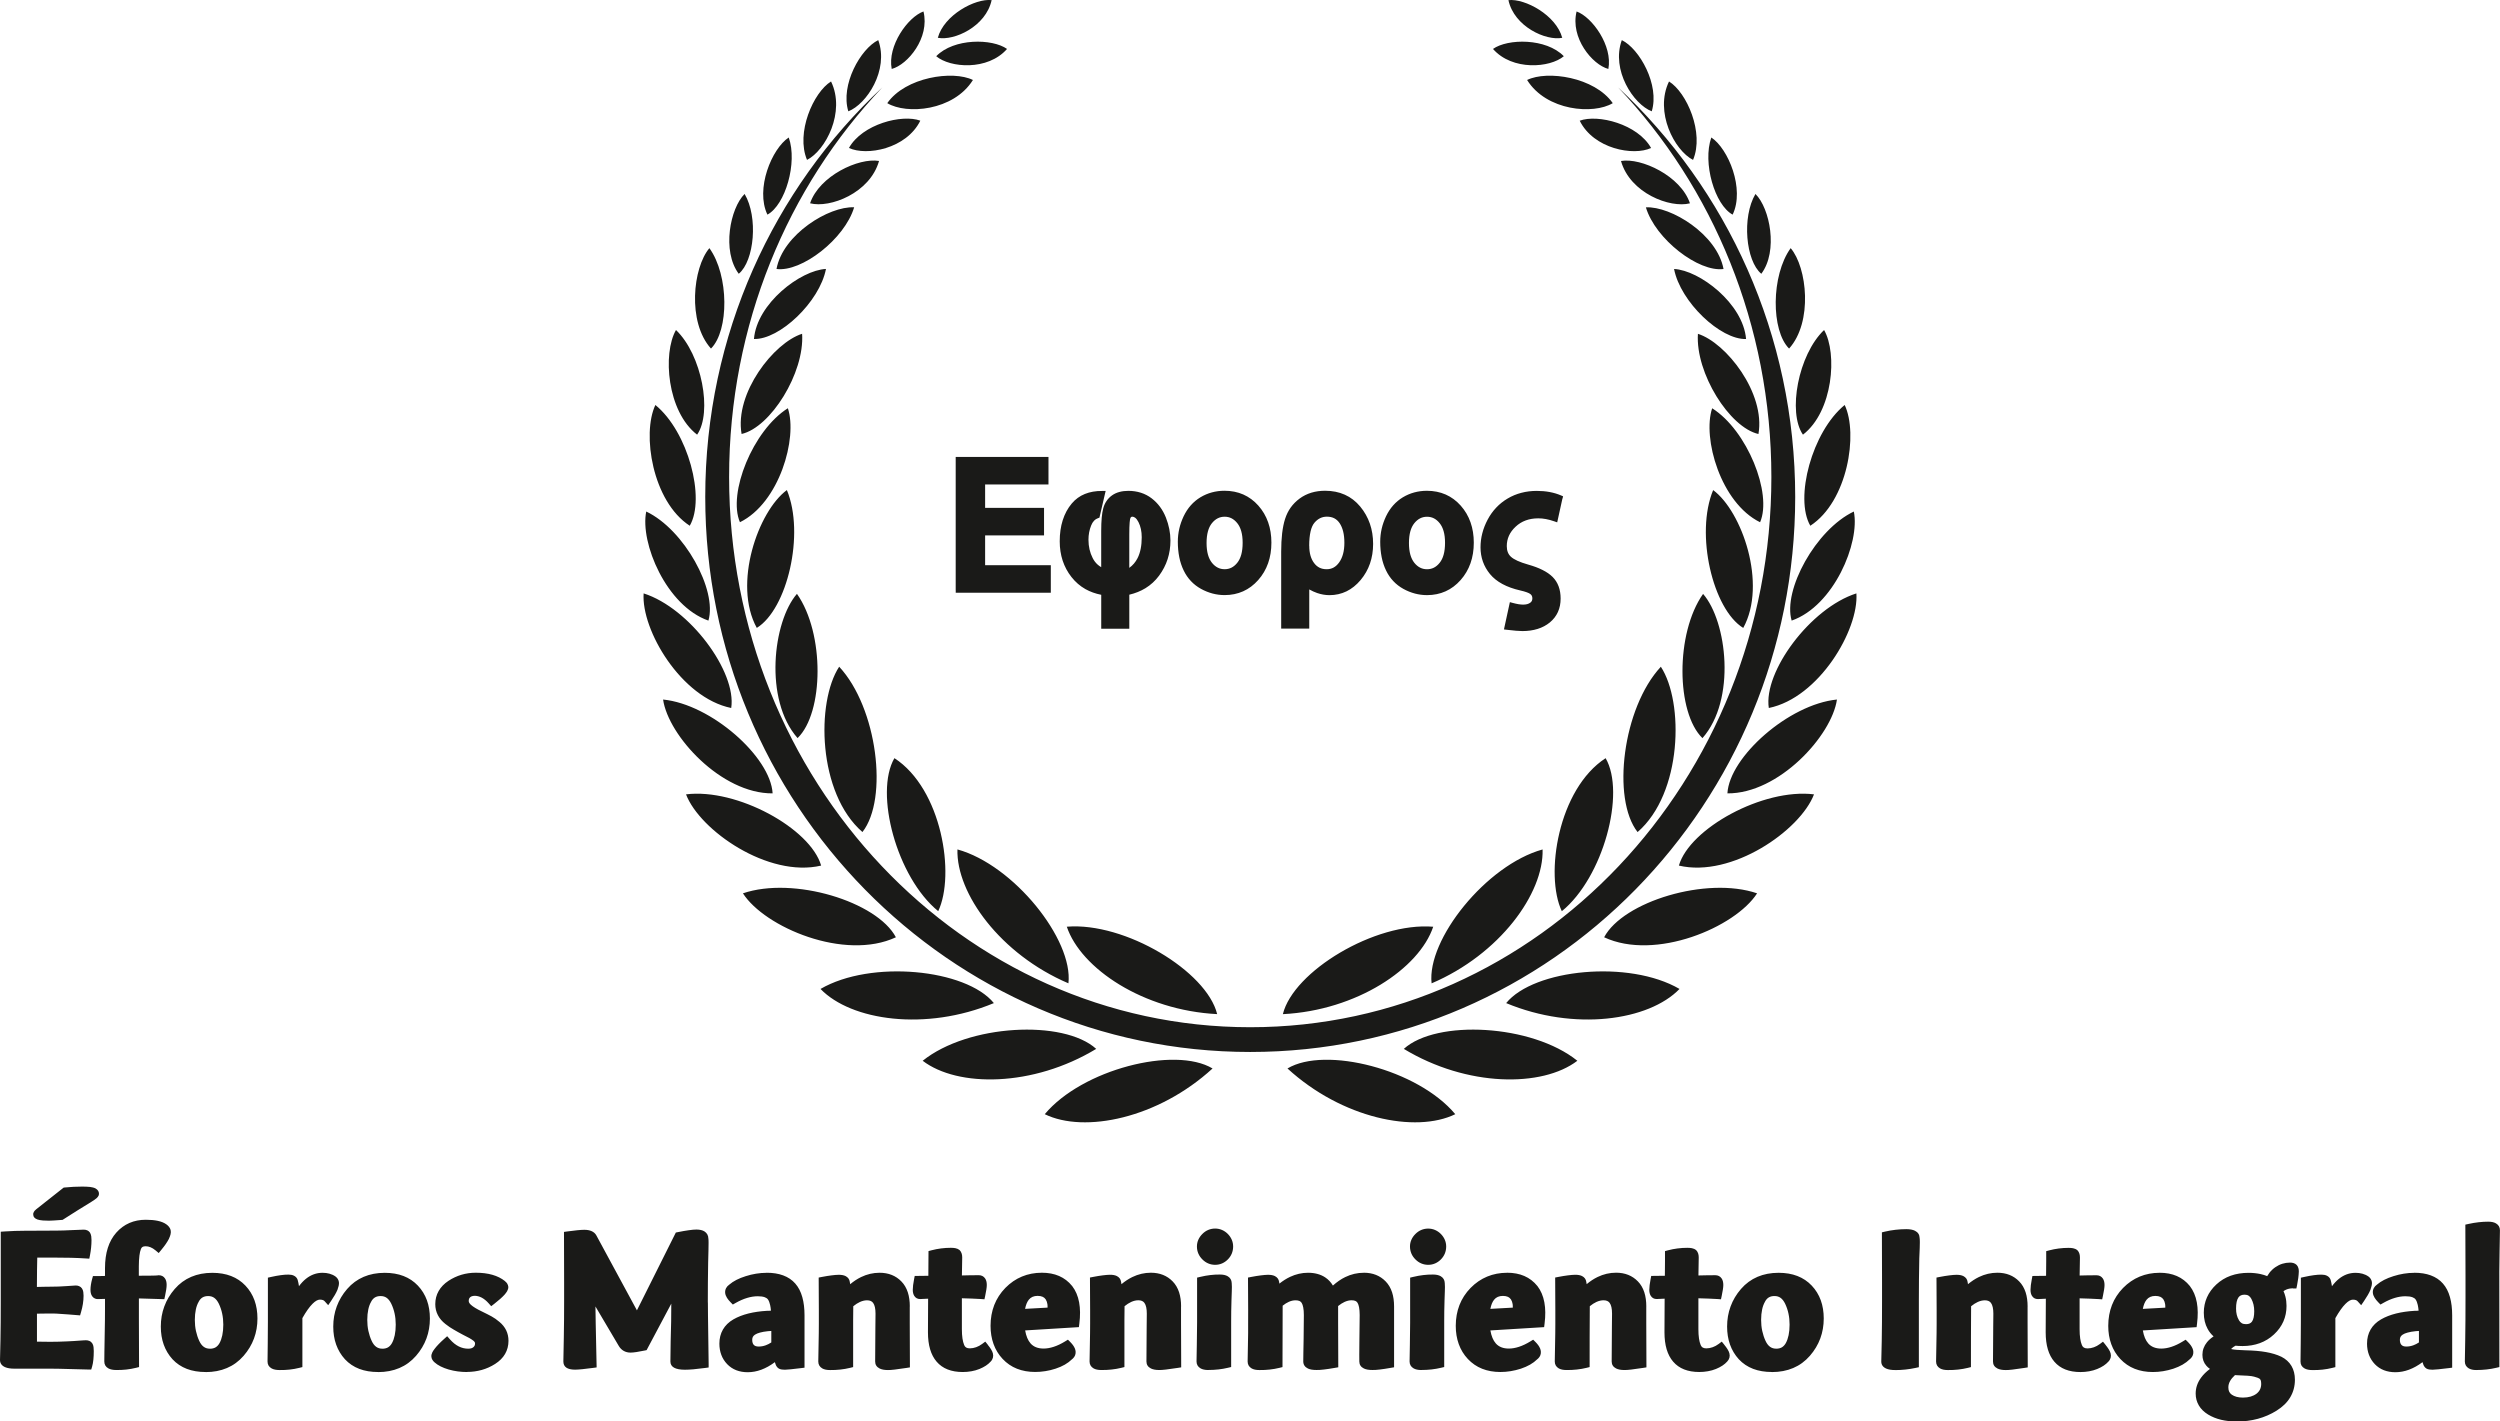 <?xml version="1.0" encoding="UTF-8"?>
<svg id="Capa_2" data-name="Capa 2" xmlns="http://www.w3.org/2000/svg" viewBox="0 0 759.55 431.85">
  <defs>
    <style>
      .cls-1 {
        fill: #1a1a18;
        fill-rule: evenodd;
      }
    </style>
  </defs>
  <g id="Capa_1-2" data-name="Capa 1">
    <path class="cls-1" d="m270.92,20.95c4.88-1.3,11.63-9.47,9.65-17.47-4.76,1.71-11.01,10.46-9.65,17.47m-13.18,12.87c5.54-2.14,12.4-12.53,9.09-21.63-5.35,2.6-11.56,13.61-9.09,21.63Zm-12.55,14.76c5.63-2.85,11.78-14.57,7.3-23.83-5.38,3.32-10.76,15.61-7.3,23.83Zm-12.03,16.63c5.42-2.93,9.2-15.74,6.48-23.44-5.15,3.38-10.22,15.65-6.48,23.44Zm-8.71,17.97c4.74-3.93,5.94-17.24,1.78-24.25-4.4,4.32-6.96,17.35-1.78,24.25Zm-8.44,22.72c5.49-5.44,5.51-22.21-.48-30.51-5.01,5.89-6.77,22.46.48,30.51Zm-4.21,26.16c4.68-6.75,1.45-24.28-6.42-31.8-4.1,7.13-2.72,24.78,6.42,31.8Zm-2.24,27.67c4.87-8.34-.52-28.6-10.44-36.69-4.15,8.73-.92,29.31,10.44,36.69Zm5.67,28.82c2.74-9.26-7.33-27.65-18.89-33.14-1.94,9.47,6.1,28.68,18.89,33.14Zm6.93,26.55c1.69-10.97-12.6-30.35-26.61-34.82-.76,11.08,11.36,31.71,26.61,34.82Zm12.58,25.94c-.63-11.08-18.65-27.06-33.28-28.51,1.57,11,17.72,28.65,33.28,28.51Zm14.74,21.94c-3.25-11.29-25.6-23.57-41.05-21.64,4.2,10.99,25.01,25.43,41.05,21.64Zm22.71,21.78c-5.72-10.83-31.12-18.6-46.47-13.35,6.62,10.32,30.92,20.62,46.47,13.35Zm29.77,20c-8.46-10.37-37.35-13.23-52.67-4.3,9.31,9.63,31.93,12.93,52.67,4.3Zm31.09,13.91c-9.91-8.99-38.9-7.5-52.72,3.61,10.64,8.13,33.5,8.02,52.72-3.61Zm35.35,5.95c-11.48-6.87-39.62.28-50.98,13.89,12.03,5.88,34.42,1.29,50.98-13.89ZM284.44,17.08c4.18,3.54,15.63,4.49,21.52-2.21-4.47-3.18-16.12-3.33-21.52,2.21Zm-14.87,14.26c5.85,3.52,20.13,2.4,26.03-7.04-6.13-3.01-20.5-.87-26.03,7.04Zm-11.64,13.61c5.32,2.51,17.45.3,21.68-8.29-5.52-2.05-17.63,1.04-21.68,8.29Zm-11.81,16.81c6.02,1.57,18.21-3.09,20.95-12.86-6.14-1.05-18.15,4.52-20.95,12.86Zm-10.2,19.96c7.56,1.02,20.7-9.06,23.59-18.74-7.63-.38-21.65,8.22-23.59,18.74Zm-6.85,21.27c7.72.26,19.94-11.22,21.88-21.28-7.73.39-20.99,10.48-21.88,21.28Zm-3.76,28.86c8.78-1.98,19.17-18.53,18.39-30.44-8.59,2.72-20.57,18-18.39,30.44Zm-.5,26.81c-3.77-8.73,3.91-27.9,14.56-34.63,3.02,9.03-2.58,28.76-14.56,34.63Zm5.12,32.11c9.25-5.68,14.66-28.6,9.14-41.88-8.75,6.45-16.47,28.54-9.14,41.88Zm12.39,33.48c7.97-7.72,8.28-31.8-.19-43.83-7.29,8.38-10.09,32.14.19,43.83Zm19.71,28.54c7.93-10.1,4.52-37.77-7.07-50.23-7.05,10.75-6.54,38.44,7.07,50.23Zm9.71-22.45c-6.15,10.59.72,36.25,13.31,46.49,5.24-11.08,1.1-37.15-13.31-46.49Zm52.87,68.41c1.51-13.29-16.64-35.96-33.72-40.68-.38,13.39,13.06,31.87,33.72,40.68Zm45.19,9.36c-3.17-13-28.01-28.02-45.68-26.56,4.26,12.7,23.25,25.42,45.68,26.56ZM474.64,11.49c-4.96.98-14.61-3.4-16.35-11.45,5.03-.55,14.49,4.56,16.35,11.45Zm14.01,9.46c-4.88-1.3-11.63-9.47-9.65-17.47,4.76,1.71,11.01,10.46,9.65,17.47Zm13.18,12.87c-5.54-2.14-12.4-12.53-9.09-21.63,5.35,2.6,11.56,13.61,9.09,21.63Zm12.55,14.76c-5.63-2.85-11.78-14.57-7.3-23.83,5.38,3.32,10.77,15.61,7.3,23.83Zm12.03,16.63c-5.42-2.93-9.2-15.74-6.48-23.44,5.15,3.38,10.22,15.65,6.48,23.44Zm8.71,17.97c-4.74-3.93-5.94-17.24-1.78-24.25,4.39,4.32,6.96,17.35,1.78,24.25Zm8.44,22.72c-5.49-5.44-5.51-22.21.48-30.51,5.01,5.89,6.77,22.46-.48,30.51Zm4.21,26.16c-4.68-6.75-1.45-24.28,6.42-31.8,4.1,7.13,2.72,24.78-6.42,31.8Zm2.24,27.67c-4.87-8.34.52-28.6,10.44-36.69,4.15,8.73.92,29.31-10.44,36.69Zm-5.67,28.82c-2.73-9.26,7.33-27.65,18.89-33.14,1.94,9.47-6.1,28.68-18.89,33.14Zm-6.94,26.55c-1.69-10.97,12.6-30.35,26.61-34.82.76,11.08-11.36,31.71-26.61,34.82Zm-12.58,25.94c.63-11.08,18.65-27.06,33.28-28.51-1.57,11-17.72,28.65-33.28,28.51Zm-14.74,21.94c3.25-11.29,25.6-23.57,41.05-21.64-4.2,10.99-25.01,25.43-41.05,21.64Zm-22.71,21.78c5.72-10.83,31.12-18.6,46.47-13.35-6.62,10.32-30.92,20.62-46.47,13.35Zm-29.77,20c8.46-10.37,37.35-13.23,52.67-4.3-9.31,9.63-31.93,12.93-52.67,4.3Zm-31.09,13.91c9.91-8.99,38.9-7.5,52.72,3.61-10.64,8.13-33.5,8.02-52.72-3.61Zm-35.35,5.95c11.48-6.87,39.62.28,50.98,13.89-12.03,5.88-34.42,1.29-50.98-13.89ZM475.12,17.08c-4.18,3.54-15.63,4.49-21.52-2.21,4.47-3.18,16.12-3.33,21.52,2.21Zm14.87,14.26c-5.85,3.52-20.13,2.4-26.03-7.04,6.13-3.01,20.5-.87,26.03,7.04Zm11.64,13.62c-5.32,2.5-17.45.3-21.68-8.29,5.52-2.05,17.63,1.04,21.68,8.29Zm11.81,16.81c-6.02,1.57-18.21-3.09-20.95-12.86,6.14-1.05,18.15,4.52,20.95,12.86Zm10.2,19.96c-7.56,1.02-20.7-9.06-23.59-18.74,7.63-.38,21.65,8.22,23.59,18.74Zm6.85,21.27c-7.72.26-19.94-11.22-21.88-21.28,7.73.39,20.99,10.48,21.88,21.28Zm3.76,28.86c-8.78-1.98-19.17-18.53-18.39-30.44,8.59,2.72,20.57,18,18.39,30.44Zm.5,26.81c3.77-8.73-3.91-27.9-14.56-34.63-3.02,9.03,2.58,28.76,14.56,34.63Zm-5.12,32.11c-9.25-5.68-14.66-28.6-9.14-41.88,8.74,6.45,16.47,28.54,9.14,41.88Zm-12.39,33.48c-7.97-7.72-8.28-31.8.19-43.82,7.29,8.38,10.09,32.14-.19,43.82Zm-19.71,28.54c-7.93-10.1-4.52-37.77,7.07-50.23,7.05,10.75,6.54,38.44-7.07,50.23Zm-9.71-22.45c6.15,10.59-.72,36.25-13.31,46.49-5.24-11.08-1.1-37.15,13.31-46.49Zm-52.87,68.41c-1.51-13.29,16.63-35.96,33.72-40.68.38,13.39-13.06,31.87-33.72,40.68Zm-45.19,9.36c3.17-13,28.01-28.02,45.68-26.56-4.26,12.7-23.25,25.42-45.68,26.56Zm-9.92,11.49c91.44,0,165.58-75.5,165.58-168.64,0-49.25-20.73-93.57-53.79-124.4,28.75,30.26,46.55,72.12,46.55,118.37,0,92.32-70.89,167.15-158.33,167.15s-158.33-74.84-158.33-167.15c0-46.25,17.8-88.11,46.55-118.38-33.06,30.83-53.8,75.15-53.8,124.41,0,93.14,74.13,168.64,165.58,168.64Zm236.18,77.35v4.98c.03,4.5.05,9,.05,13.5l-1.07.17c-1.51.23-2.7.4-3.58.5-.92.11-1.6.15-2.03.14-1.07,0-1.92-.16-2.54-.48-.89-.46-1.34-1.17-1.34-2.12.04-3.53.06-7.05.07-10.58.01-1.32.03-2.64.04-3.96,0-1.5-.24-2.59-.72-3.25-.38-.53-1-.8-1.84-.8-.71,0-1.43.17-2.17.5-.66.3-1.34.74-2.03,1.3-.05,6.17-.05,12.32-.05,18.49l-.96.24c-.93.23-1.91.4-2.93.51-.99.11-2.03.16-3.13.15-.99,0-1.78-.16-2.36-.5-.8-.47-1.21-1.17-1.21-2.1,0-.67.03-2.38.09-5.1l.06-3.5.02-2.92v-3.99s-.05-9.99-.05-9.99l1.03-.2c1.05-.2,2-.36,2.84-.46.85-.11,1.57-.17,2.17-.18.87-.01,1.58.12,2.11.38.75.38,1.19.97,1.3,1.76l.12.71c1.07-.89,2.18-1.62,3.31-2.17,1.8-.87,3.68-1.31,5.62-1.31,2.7,0,4.92.88,6.63,2.64.87.89,1.52,1.99,1.95,3.3.41,1.26.61,2.7.61,4.33Zm-40.18,19.29c-1.18,0-2.1-.15-2.77-.45-1-.45-1.5-1.16-1.5-2.15.04-2.07.09-4.15.14-6.22.03-1.75.06-3.65.07-5.7l.02-6.41v-5.71c-.02-5.07-.04-10.13-.04-15.2l.97-.23c1.05-.25,2.11-.43,3.19-.55,1.09-.12,2.17-.19,3.25-.19s1.99.16,2.64.49c.91.46,1.38,1.18,1.41,2.15.19,1.32-.07,4.78-.1,6.27-.04,2.17-.08,4.31-.1,6.41-.02,1.8-.03,3.91-.03,6.29v20.33l-1,.22c-.98.21-2,.38-3.04.49-1.04.11-2.08.17-3.11.17Zm-36.19-6.49c.67,0,1.24-.14,1.71-.41.47-.28.88-.71,1.21-1.3.37-.68.65-1.48.84-2.39.2-.94.3-2.02.3-3.23s-.11-2.29-.34-3.34c-.22-1.05-.56-2.05-1.01-2.99-.4-.82-.87-1.43-1.42-1.81-.51-.36-1.11-.53-1.82-.53s-1.24.14-1.71.41c-.46.27-.85.7-1.16,1.28v.02c-.39.67-.69,1.46-.88,2.36-.2.93-.31,1.99-.31,3.17s.11,2.3.34,3.36c.23,1.06.56,2.07,1.01,3.04.38.82.85,1.43,1.4,1.81.51.36,1.12.54,1.83.54Zm-1.33,7.08c-2.11,0-4.01-.32-5.67-.95-1.7-.65-3.16-1.63-4.37-2.93h0c-1.19-1.31-2.08-2.8-2.67-4.46-.59-1.65-.88-3.47-.88-5.46,0-2.17.35-4.21,1.06-6.12.7-1.92,1.76-3.69,3.16-5.31,1.42-1.64,3.1-2.87,5.02-3.69,1.9-.81,4.04-1.22,6.41-1.22,4.25,0,7.61,1.3,10.06,3.89,1.22,1.29,2.14,2.78,2.75,4.46.6,1.67.9,3.51.9,5.53,0,2.15-.35,4.18-1.05,6.07-.7,1.89-1.75,3.65-3.16,5.27-1.44,1.65-3.13,2.89-5.07,3.71-1.93.82-4.08,1.23-6.47,1.23Zm-14.46-8.29c.4.5.74.95.99,1.36.29.46.49.89.58,1.27.12.46.12.9,0,1.33-.12.43-.35.82-.68,1.16-.39.44-.87.85-1.44,1.23-.58.38-1.24.72-1.97,1.02-.77.31-1.58.54-2.43.69-.85.15-1.73.23-2.63.23-3.49,0-6.14-1.04-7.94-3.14-1.76-2.04-2.64-5.01-2.64-8.92l.05-10.22c-.81.05-1.62.09-2.43.11-.78,0-1.38-.33-1.79-.98-.29-.47-.44-1.08-.44-1.83,0-.4.04-.87.1-1.42.06-.5.16-1.09.29-1.77l.19-1.02c1.38,0,2.76-.03,4.15-.05,0-1.49.03-2.98.04-4.46v-3.03s.94-.25.94-.25c.92-.25,1.88-.43,2.87-.56,1-.13,1.99-.19,2.98-.19.53,0,.99.04,1.37.11.51.1.93.29,1.25.56l.08.06c.28.28.48.63.61,1.06.1.34.15.72.15,1.14l-.09,5.47,2.18-.05,2.94-.03c.83,0,1.47.33,1.92.97.35.5.52,1.17.52,2,0,.36-.04.82-.13,1.39-.08.52-.19,1.14-.35,1.88l-.23,1.08-1.09-.08c-.64-.05-1.53-.09-2.65-.13l-3.12-.1v9.38c0,1.08.06,2.03.18,2.84.11.77.28,1.42.5,1.94v.02c.15.36.35.62.61.78.28.17.66.26,1.14.26.65-.01,1.29-.13,1.9-.35.63-.22,1.23-.55,1.81-.98l.96-.72.76.93Zm-23.69-11.6v4.98c.03,4.5.05,9,.05,13.5l-1.07.17c-1.51.23-2.7.4-3.58.5-.92.11-1.6.15-2.03.14-1.07,0-1.92-.16-2.54-.48-.89-.46-1.34-1.17-1.34-2.12.04-3.53.06-7.05.07-10.58.01-1.32.03-2.64.04-3.96,0-1.5-.24-2.59-.72-3.25-.38-.53-1-.8-1.84-.8-.71,0-1.43.17-2.17.5-.66.3-1.34.74-2.03,1.3-.05,6.17-.05,12.32-.05,18.49l-.96.24c-.93.23-1.91.4-2.93.51-.99.11-2.03.16-3.13.15-.99,0-1.78-.16-2.36-.5-.8-.47-1.21-1.17-1.21-2.1,0-.67.03-2.38.09-5.1l.06-3.5.02-2.92v-3.99s-.05-9.99-.05-9.99l1.03-.2c1.05-.2,2-.36,2.84-.46.85-.11,1.57-.17,2.17-.18.87-.01,1.58.12,2.11.38.75.38,1.19.97,1.3,1.76l.12.71c1.07-.89,2.18-1.62,3.31-2.17,1.8-.87,3.68-1.31,5.62-1.31,2.7,0,4.92.88,6.63,2.64.87.89,1.52,1.99,1.95,3.3.41,1.26.61,2.7.61,4.33Zm-47.38.71l6.83-.38c.01-.38,0-.73-.05-1.06-.08-.54-.25-1.01-.5-1.41-.24-.36-.55-.63-.91-.8-.42-.19-.93-.29-1.55-.29-1.16,0-2.06.39-2.68,1.17-.52.65-.9,1.58-1.13,2.78Zm5.1-10.98c1.96,0,3.71.33,5.23.99,1.56.68,2.87,1.69,3.95,3.03h.01c1.06,1.37,1.77,3.03,2.13,4.98.35,1.89.37,4.05.06,6.49l-.13,1.04-16.33,1c.3,1.73.85,3.04,1.65,3.95.92,1.04,2.24,1.56,3.95,1.56.98,0,2.01-.18,3.08-.53,1.11-.36,2.27-.91,3.47-1.65l.85-.52.7.7c.32.32.59.64.83.96.5.69.78,1.36.81,2.01.04.77-.22,1.45-.8,2.02l-.3.26c-.62.61-1.35,1.16-2.19,1.64-.83.47-1.76.88-2.8,1.23h-.01c-1.03.33-2.06.58-3.1.75-1.05.17-2.09.25-3.11.25-2.03,0-3.87-.33-5.52-.98-1.67-.66-3.12-1.66-4.36-2.98-1.23-1.31-2.15-2.82-2.76-4.52-.61-1.68-.91-3.54-.91-5.55,0-2.28.38-4.38,1.12-6.3.75-1.93,1.88-3.67,3.38-5.21,1.51-1.53,3.18-2.68,5.04-3.45,1.85-.77,3.88-1.16,6.06-1.16Zm-26.06,29.56c-.99,0-1.78-.17-2.36-.51-.8-.47-1.21-1.17-1.21-2.1,0-.63.03-2.35.09-5.13.05-2.42.08-4.66.08-6.71v-13.62l.97-.23c1.06-.25,2.07-.44,3.04-.55.98-.12,1.96-.17,2.93-.16.98,0,1.77.17,2.36.52.78.46,1.19,1.16,1.22,2.07.15,1.37-.07,3.71-.07,5.18-.04,1.16-.06,2.28-.08,3.35-.01.88-.02,1.93-.02,3.15v13.83l-.97.23c-.92.22-1.87.39-2.86.5-1.01.11-2.05.17-3.12.17Zm7.55-37.52c0,.75-.14,1.46-.41,2.13-.27.66-.68,1.26-1.2,1.79h0c-.53.54-1.12.94-1.77,1.22-.66.28-1.35.42-2.08.42s-1.44-.14-2.1-.42c-.65-.27-1.24-.68-1.77-1.21-.54-.53-.96-1.13-1.24-1.79-.28-.67-.43-1.38-.43-2.14s.14-1.41.43-2.06c.28-.64.69-1.23,1.23-1.76.53-.53,1.12-.94,1.77-1.21.66-.28,1.37-.42,2.1-.42s1.43.14,2.08.42c.65.28,1.24.68,1.77,1.21h0c.53.54.93,1.13,1.2,1.76.28.65.42,1.34.42,2.06Zm-25.02,7.96c2.7,0,4.92.88,6.63,2.64.87.89,1.52,1.99,1.95,3.3.41,1.26.61,2.7.61,4.33v18.46l-1.05.18c-1.3.23-2.4.4-3.3.5-.92.11-1.66.16-2.2.14h-.07c-1.08,0-1.93-.15-2.56-.46-.91-.45-1.37-1.16-1.38-2.12-.06-.12.09-12.52.11-14.11,0-.93-.07-1.72-.19-2.37-.11-.58-.27-1.03-.46-1.35h-.01c-.14-.25-.35-.43-.6-.55-.3-.15-.7-.22-1.2-.22-.69,0-1.4.17-2.13.5-.64.29-1.29.71-1.96,1.25v5.13c.02,4.49.05,8.99.05,13.48l-1.05.18c-1.3.23-2.41.4-3.32.5-.93.11-1.68.16-2.25.14-1.1,0-1.96-.14-2.59-.44-.93-.45-1.41-1.16-1.43-2.13l.03-2.55.08-4.35.07-7.21c0-.91-.06-1.7-.19-2.34-.11-.58-.27-1.04-.47-1.36-.16-.25-.38-.45-.64-.57-.31-.14-.72-.22-1.21-.22-.67,0-1.36.15-2.05.46-.61.27-1.24.66-1.88,1.18-.03,6.22-.05,12.43-.05,18.65l-.96.24c-.93.23-1.91.4-2.93.51-.99.11-2.03.16-3.13.15-.99,0-1.78-.16-2.36-.5-.8-.47-1.21-1.17-1.21-2.1,0-.67.03-2.38.09-5.1l.06-3.5v-2.92s.01-3.99.01-3.99c-.02-3.33-.04-6.66-.05-9.99l1.03-.2c1.05-.2,2-.36,2.84-.46.85-.11,1.57-.17,2.17-.18.87-.01,1.58.12,2.11.38.75.38,1.19.97,1.3,1.76l.09.54c1.05-.84,2.14-1.53,3.24-2.05,1.77-.83,3.58-1.25,5.45-1.25,2.07,0,3.82.47,5.23,1.41.95.63,1.73,1.46,2.34,2.48,1.2-1.08,2.44-1.94,3.73-2.57,1.8-.88,3.69-1.32,5.66-1.32Zm-47.26,29.56c-.99,0-1.78-.17-2.36-.51-.8-.47-1.21-1.17-1.21-2.1,0-.63.03-2.35.09-5.13.05-2.42.08-4.66.08-6.71v-13.62l.97-.23c1.05-.25,2.07-.44,3.04-.55.98-.12,1.95-.17,2.93-.16.98,0,1.77.17,2.36.52.78.46,1.19,1.16,1.22,2.07.15,1.37-.07,3.72-.07,5.19-.04,1.17-.06,2.28-.08,3.34l-.02,3.15v13.83l-.97.23c-.92.22-1.88.39-2.86.5-1.01.11-2.05.17-3.12.17Zm7.55-37.52c0,.75-.14,1.46-.41,2.13-.27.66-.67,1.26-1.2,1.79h0c-.53.54-1.12.94-1.77,1.22-.66.28-1.35.42-2.08.42s-1.44-.14-2.1-.42c-.65-.27-1.24-.68-1.77-1.21-.54-.53-.96-1.13-1.24-1.79-.29-.67-.43-1.38-.43-2.14s.14-1.41.43-2.07c.28-.63.69-1.22,1.23-1.76.53-.53,1.12-.94,1.77-1.21.66-.28,1.37-.42,2.1-.42s1.43.14,2.08.42c.65.28,1.24.68,1.77,1.21h0c.53.54.93,1.13,1.2,1.76.28.65.42,1.34.42,2.06Zm-15.83,18.23v4.98s.05,13.5.05,13.5l-1.07.17c-1.43.22-2.63.39-3.58.5-.92.11-1.6.15-2.03.14-1.07,0-1.92-.16-2.54-.48-.89-.46-1.34-1.17-1.34-2.12.04-3.53.06-7.05.07-10.58.01-1.32.03-2.64.04-3.96,0-1.5-.24-2.59-.72-3.25-.38-.53-1-.8-1.84-.8-.71,0-1.43.17-2.17.5-.66.3-1.34.74-2.03,1.3l-.04,4.22v14.27s-.96.24-.96.24c-.93.23-1.91.4-2.93.51-.99.11-2.03.16-3.13.15-.99,0-1.78-.16-2.36-.5-.8-.47-1.21-1.17-1.21-2.1,0-.67.03-2.38.09-5.1l.06-3.5.02-2.92v-3.99c-.02-3.33-.05-6.66-.05-9.99l1.03-.2c1.05-.2,2-.36,2.84-.46.85-.11,1.57-.17,2.17-.18.87-.01,1.58.12,2.11.38.75.38,1.19.97,1.3,1.76l.12.72c1.07-.89,2.18-1.62,3.31-2.17,1.8-.87,3.68-1.31,5.62-1.31,2.7,0,4.92.88,6.63,2.64.87.89,1.52,1.99,1.95,3.3.41,1.26.61,2.7.61,4.33Zm-47.38.71l6.83-.38c.01-.38,0-.73-.05-1.06-.08-.54-.25-1.02-.5-1.42-.24-.36-.55-.63-.92-.8-.42-.19-.93-.29-1.55-.29-1.16,0-2.06.39-2.68,1.17-.52.65-.9,1.58-1.13,2.78Zm5.1-10.98c1.96,0,3.71.33,5.23.99,1.56.68,2.87,1.69,3.95,3.03h.01c1.06,1.37,1.77,3.03,2.13,4.98.35,1.89.37,4.05.06,6.49l-.13,1.04-16.33,1c.3,1.73.85,3.04,1.65,3.95.92,1.04,2.24,1.56,3.95,1.56.98,0,2.01-.18,3.08-.53,1.11-.36,2.27-.91,3.47-1.65l.85-.52.7.7c.32.32.59.64.83.96.5.69.78,1.36.81,2.01.04.77-.22,1.45-.8,2.02l-.3.26c-.62.61-1.35,1.16-2.19,1.64-.81.47-1.75.87-2.8,1.22h0c-1.03.34-2.06.59-3.1.75-1.05.17-2.09.25-3.11.25-2.03,0-3.87-.33-5.52-.98-1.67-.66-3.12-1.66-4.36-2.98-1.23-1.31-2.15-2.82-2.76-4.52-.61-1.68-.91-3.54-.91-5.55,0-2.28.38-4.38,1.12-6.3.75-1.93,1.88-3.67,3.38-5.21,1.51-1.53,3.18-2.68,5.04-3.45,1.85-.77,3.87-1.16,6.06-1.16Zm-16.45,21.88c.4.5.74.95.99,1.36.29.46.49.89.58,1.27.12.46.12.9,0,1.33-.12.43-.34.82-.68,1.16-.39.44-.87.85-1.44,1.23-.58.38-1.24.72-1.97,1.02-.77.31-1.58.54-2.43.69-.85.15-1.73.23-2.63.23-3.49,0-6.14-1.04-7.94-3.14-1.76-2.04-2.64-5.01-2.64-8.92l.05-10.22c-.81.05-1.61.09-2.43.11-.78,0-1.38-.33-1.79-.98-.29-.47-.44-1.08-.44-1.83,0-.4.04-.87.1-1.42.06-.5.16-1.09.29-1.77l.2-1.02c1.38,0,2.76-.03,4.14-.05,0-2.5.04-5,.05-7.5l.93-.25c.92-.25,1.88-.43,2.87-.56,1-.13,1.99-.19,2.98-.19.53,0,.99.04,1.37.11.52.1.93.29,1.25.55l.08.07c.28.28.48.63.61,1.06.1.34.15.72.15,1.14l-.09,5.47,2.18-.05,2.94-.03c.83,0,1.47.33,1.92.97.35.5.52,1.17.52,2,0,.36-.04.82-.13,1.39-.08.51-.19,1.13-.35,1.88l-.23,1.08-1.09-.08c-.64-.05-1.53-.09-2.65-.13l-3.12-.1v9.38c0,1.08.06,2.03.18,2.84.12.77.28,1.42.5,1.94v.02c.15.36.35.62.61.78.28.17.66.26,1.14.26.65-.01,1.29-.13,1.9-.35.63-.22,1.23-.55,1.81-.98l.97-.72.76.93Zm-23.69-11.6v4.98s.05,13.5.05,13.5l-1.07.17c-1.44.22-2.63.39-3.58.5-.92.11-1.6.15-2.03.14-1.07,0-1.92-.16-2.54-.48-.89-.46-1.34-1.17-1.34-2.12.04-3.53.06-7.05.07-10.58.01-1.32.03-2.64.04-3.96,0-1.5-.24-2.59-.72-3.25-.38-.53-1-.8-1.84-.8-.71,0-1.43.17-2.17.5-.66.3-1.34.74-2.03,1.3l-.04,4.22v14.27s-.96.24-.96.24c-.93.23-1.91.4-2.93.51-.99.11-2.03.16-3.13.15-.99,0-1.78-.16-2.36-.5-.8-.47-1.21-1.17-1.21-2.1,0-.67.03-2.38.09-5.1l.06-3.5.02-2.92v-3.99c-.02-3.33-.05-6.66-.05-9.99l1.03-.2c1.05-.2,2-.36,2.84-.46.85-.11,1.57-.17,2.17-.18.87-.01,1.58.12,2.11.38.75.38,1.19.97,1.3,1.76l.12.72c1.07-.89,2.18-1.62,3.31-2.17,1.8-.87,3.68-1.31,5.62-1.31,2.7,0,4.92.88,6.63,2.64.87.89,1.52,1.99,1.95,3.3.41,1.26.61,2.7.61,4.33Zm-47.86,10.14c0,.36.05.68.14.94.08.23.2.42.35.58.15.16.34.27.55.35.25.09.56.14.92.14.73,0,1.46-.13,2.16-.39.56-.21,1.12-.49,1.68-.86v-3.49l-1,.07c-.96.1-1.77.24-2.45.43-.63.17-1.12.38-1.49.62h-.01c-.3.2-.51.42-.65.67-.14.25-.2.56-.2.93Zm4.37-20.41c1.9,0,3.57.26,5.01.79,1.49.55,2.73,1.38,3.7,2.49.96,1.09,1.68,2.47,2.14,4.13.45,1.6.67,3.45.67,5.57v15.86l-1.11.14c-1.16.15-2.19.26-3.07.35-.88.09-1.47.13-1.77.13-.36,0-.68-.02-.95-.06-.36-.05-.65-.15-.89-.28l-.05-.03c-.27-.17-.51-.41-.7-.72-.13-.21-.23-.45-.31-.73l-.16-.48c-2.73,2.04-5.48,3.06-8.26,3.06-1.26,0-2.41-.2-3.45-.6-1.06-.41-1.99-1.03-2.78-1.85-.79-.83-1.39-1.77-1.78-2.82-.39-1.04-.59-2.17-.59-3.4,0-1.62.36-3.05,1.08-4.3.72-1.24,1.77-2.27,3.17-3.08,1.31-.76,2.83-1.35,4.56-1.79,1.69-.42,3.59-.7,5.7-.82.26,0,.93,0,1.16-.05-.05-.64-.14-1.21-.25-1.71-.16-.71-.37-1.27-.64-1.66-.21-.3-.54-.54-.98-.7-.54-.2-1.25-.3-2.13-.3-1.04,0-2.12.17-3.22.5-1.14.34-2.31.85-3.52,1.54l-.84.48-.68-.69c-.47-.48-.84-.93-1.1-1.35-.32-.51-.5-1.01-.55-1.48-.05-.53.05-1.03.29-1.48.22-.41.54-.77.97-1.06,1.21-1.05,2.89-1.91,5.01-2.57,1.04-.33,2.08-.58,3.13-.75,1.06-.17,2.12-.26,3.16-.26Zm-17.84,9.05l.03,3.91c.08,4.91.15,9.81.2,14.72v1.1l-1.1.15c-1.39.18-2.56.32-3.5.4-1.03.09-1.89.13-2.59.13-2.95,0-4.43-.83-4.43-2.5h0c.02-2.05.05-4.09.08-6.12.04-2.04.09-4.07.15-6.06l.04-5.39-7.5,14.12-.58.12c-.98.21-1.81.36-2.5.46-.75.11-1.35.17-1.79.17-.76,0-1.45-.17-2.05-.5-.61-.34-1.11-.83-1.5-1.47l-7.12-12.05c.03,1.71.07,3.42.08,5.13l.28,13.39-1.11.15c-1.27.17-2.36.3-3.25.39-.96.09-1.69.14-2.18.14-2.38,0-3.57-.83-3.57-2.5l.14-7.41.07-5.41.02-5.42v-5.66c-.02-5.15-.04-10.3-.04-15.45l1.08-.15c1.13-.16,2.12-.28,2.98-.36.89-.09,1.59-.13,2.11-.13.82,0,1.53.12,2.12.36.7.29,1.22.74,1.55,1.35l12.32,22.76,11.82-23.64.6-.12c1.31-.26,2.41-.46,3.32-.58.98-.14,1.75-.21,2.33-.21,1.03,0,1.85.19,2.45.57.77.5,1.17,1.22,1.19,2.18.17.65-.07,6.25-.07,7.35-.04,2.1-.06,4.15-.08,6.15-.01,1.63-.02,3.58-.02,5.89Zm-73.22,21.11c-.93,0-1.87-.06-2.8-.19-.93-.13-1.84-.31-2.72-.57h-.01c-.92-.27-1.74-.59-2.44-.94-.74-.37-1.36-.79-1.87-1.25-.26-.23-.47-.47-.63-.74-.19-.31-.3-.64-.32-.98-.04-.41.06-.84.29-1.31.16-.33.41-.7.73-1.11.32-.42.72-.89,1.2-1.38.45-.47.99-.99,1.63-1.56l.95-.85.84.95c.85.97,1.75,1.69,2.69,2.16.9.45,1.86.68,2.87.68.38,0,.7-.04.97-.13.24-.08.44-.19.62-.35.16-.14.28-.3.36-.47.08-.18.12-.39.12-.64,0-.14-.03-.26-.09-.37-.08-.15-.21-.3-.39-.45-.3-.24-.7-.5-1.21-.8-.53-.3-1.2-.65-2.01-1.04l-1.46-.79-1.29-.74c-.38-.21-.79-.47-1.25-.77-.45-.3-.88-.62-1.31-.96-1-.79-1.77-1.68-2.28-2.68-.53-1.02-.79-2.14-.79-3.34,0-1.46.34-2.8,1.03-4,.67-1.18,1.66-2.21,2.97-3.08,2.5-1.64,5.28-2.47,8.31-2.47,3.79,0,6.74.85,8.84,2.53v.02c.3.23.52.47.68.71h0c.21.34.33.68.36,1.03h0c.02.42-.1.86-.36,1.32-.19.32-.45.68-.8,1.08l-.02.02c-.34.37-.78.8-1.32,1.28-.54.48-1.13.97-1.77,1.46l-.93.72-.78-.88c-.68-.77-1.39-1.34-2.1-1.72-.67-.35-1.36-.54-2.05-.56-.36,0-.67.05-.92.13-.22.07-.4.18-.56.32-.14.14-.25.29-.31.45-.07.18-.11.39-.11.64,0,.19.04.37.13.54.11.21.29.44.55.67.32.29.75.6,1.29.93.57.35,1.28.73,2.13,1.13l1.53.76,1.3.68c.39.21.78.46,1.19.74.39.28.8.59,1.21.94.9.74,1.58,1.59,2.05,2.55.46.97.7,2.03.7,3.19,0,1.47-.35,2.81-1.04,4-.68,1.17-1.69,2.18-3.02,3.03-1.27.81-2.62,1.42-4.05,1.82-1.43.4-2.92.61-4.49.61Zm-25.68-7.08c.67,0,1.24-.14,1.71-.41.47-.28.88-.71,1.21-1.3.37-.68.65-1.48.84-2.39.2-.94.3-2.02.3-3.23s-.11-2.29-.34-3.34c-.22-1.05-.56-2.05-1.01-2.99-.4-.82-.87-1.43-1.42-1.81-.51-.36-1.11-.53-1.82-.53s-1.24.14-1.71.41c-.46.27-.85.7-1.16,1.28v.02c-.4.67-.69,1.46-.88,2.36-.2.93-.31,1.99-.31,3.17s.11,2.3.34,3.36c.23,1.06.56,2.07,1.01,3.04.38.82.85,1.43,1.4,1.81.51.36,1.12.54,1.83.54Zm-1.33,7.08c-2.11,0-4.01-.32-5.67-.95-1.7-.65-3.16-1.63-4.37-2.93h0c-1.19-1.31-2.08-2.8-2.67-4.46-.59-1.65-.88-3.47-.88-5.46,0-2.17.35-4.21,1.06-6.12.71-1.92,1.76-3.69,3.16-5.31,1.42-1.64,3.1-2.87,5.02-3.69,1.9-.81,4.04-1.22,6.41-1.22,4.25,0,7.61,1.3,10.06,3.89,1.22,1.29,2.14,2.78,2.75,4.46.6,1.67.9,3.51.9,5.53,0,2.15-.35,4.18-1.05,6.07-.7,1.89-1.75,3.65-3.16,5.27-1.44,1.65-3.13,2.89-5.07,3.71-1.93.82-4.08,1.23-6.47,1.23Zm-12.9-29.02c.28.22.5.46.67.72h0c.19.31.31.63.36.98.04.32.02.69-.07,1.11-.08.35-.2.75-.36,1.2l-.03.07c-.2.48-.47,1-.79,1.55-.31.54-.69,1.13-1.11,1.76l-.9,1.32-1.07-1.19c-.14-.16-.32-.28-.53-.36-.24-.09-.55-.14-.92-.14-.64,0-1.39.42-2.24,1.27-.96.96-1.99,2.41-3.08,4.35v14.88l-.96.24c-.94.24-1.91.41-2.92.52-.97.11-1.99.15-3.04.14-1.02,0-1.83-.16-2.42-.49-.84-.46-1.25-1.17-1.25-2.11.04-.08.1-10.49.11-12.07v-13.4s.99-.22.99-.22c1.09-.24,2.07-.43,2.93-.54.89-.12,1.67-.18,2.34-.17.62,0,1.15.1,1.59.3.59.27.99.7,1.19,1.29.19.54.29,1.35.4,1.93.66-.89,1.36-1.64,2.11-2.24,1.52-1.22,3.21-1.83,5.05-1.83.76,0,1.46.09,2.11.27.68.19,1.29.47,1.8.84l.03.03Zm-38.16,21.94c.67,0,1.24-.14,1.71-.41.47-.28.88-.71,1.21-1.3.37-.68.65-1.48.84-2.39.2-.94.3-2.02.3-3.23s-.11-2.29-.34-3.34c-.22-1.05-.56-2.05-1.01-2.99-.4-.82-.87-1.43-1.42-1.81-.51-.36-1.11-.53-1.82-.53s-1.24.14-1.71.41c-.46.27-.85.7-1.16,1.28v.02c-.4.67-.69,1.46-.88,2.36-.2.93-.31,1.99-.31,3.17s.11,2.3.34,3.36c.23,1.06.56,2.07,1.01,3.04.38.82.85,1.43,1.4,1.81.51.36,1.12.54,1.83.54Zm-1.33,7.08c-2.11,0-4.01-.32-5.67-.95-1.7-.65-3.16-1.63-4.37-2.93h0c-1.19-1.31-2.08-2.8-2.67-4.46-.59-1.65-.88-3.47-.88-5.46,0-2.17.35-4.21,1.06-6.12.7-1.92,1.76-3.69,3.16-5.31,1.42-1.64,3.1-2.87,5.02-3.69,1.9-.81,4.04-1.22,6.41-1.22,4.25,0,7.61,1.3,10.06,3.89,1.22,1.29,2.14,2.78,2.75,4.46.6,1.67.9,3.51.9,5.53,0,2.15-.35,4.18-1.05,6.07-.7,1.89-1.75,3.65-3.16,5.27-1.44,1.65-3.13,2.89-5.07,3.71-1.93.82-4.08,1.23-6.47,1.23Zm-14.2-29.4c.82,0,1.45.32,1.88.97.34.49.5,1.14.5,1.95,0,.38-.04.87-.13,1.46-.08.55-.2,1.17-.35,1.87l-.22,1.02c-2.58-.08-5.15-.16-7.73-.23v6.1s.05,14.75.05,14.75l-.95.24c-.95.24-1.93.41-2.93.52-.97.11-1.97.15-3.01.14-1.02,0-1.83-.16-2.42-.49-.84-.46-1.25-1.17-1.25-2.11l.03-2.89.16-9.61.02-3.57v-2.94l-2.11.06c-.33.02-.65-.04-.94-.17-.34-.15-.63-.38-.85-.7-.19-.27-.33-.59-.41-.96-.06-.29-.1-.62-.1-.99,0-.47.04-1,.13-1.56.08-.53.2-1.08.36-1.68l.26-.93h1.89s1.77-.04,1.77-.04v-2.39c0-4.6,1.14-8.18,3.43-10.77,1.16-1.31,2.49-2.28,4-2.94,1.5-.65,3.16-.97,4.98-.97,1.39,0,2.59.11,3.6.32,1.1.23,1.99.6,2.67,1.1.31.22.56.47.77.73.24.3.4.63.49.97v.03c.1.39.09.82-.03,1.3-.09.36-.24.79-.47,1.28v.03c-.25.49-.57,1.02-.96,1.59-.37.54-.83,1.14-1.36,1.78l-.8.98-.97-.81c-.51-.43-1.03-.75-1.55-.96-.48-.2-.97-.29-1.45-.29-.43,0-.75.07-.98.22-.2.13-.35.34-.47.64v.03c-.19.46-.34,1.11-.44,1.95-.11.92-.18,2-.18,3.24v2.87c.88-.02,5.47.04,6.05-.15Zm-22.14,19.75c.39,0,.74.07,1.04.2.39.17.69.43.91.77v.02c.18.27.3.63.36,1.08.05.35.07.75.07,1.21,0,.95-.04,1.82-.12,2.61-.08.81-.21,1.5-.38,2.09l-.27.91h-.94l-8.76-.23-2.4-.03H4.43c-1.22,0-2.18-.15-2.88-.46-1.03-.45-1.55-1.18-1.55-2.19.04-1.99.09-3.98.14-5.97.03-1.65.06-3.48.07-5.47l.02-6.33v-21.19l1.18-.08c1.02-.07,2.05-.12,3.09-.16,1.08-.04,2.04-.05,2.89-.05l9.82-.05c1.29,0,2.92-.06,4.92-.16,1.09,0,2.19-.12,3.28-.13.39,0,.74.06,1.06.2.4.17.7.44.92.8h0c.16.29.27.63.34,1.05.05.32.07.7.07,1.14,0,.74-.04,1.5-.12,2.28-.08.79-.19,1.54-.33,2.26l-.22,1.09-1.11-.07c-1.36-.09-2.85-.16-4.47-.2-1.55-.04-3.39-.06-5.53-.06h-4.7l-.07,3.69-.04,5.23,2.07-.05,2.3-.03c.79,0,1.53-.01,2.22-.04.71-.03,1.49-.07,2.35-.13.95-.07,1.89-.14,2.85-.19.37,0,.71.06,1.02.19.37.15.67.39.89.71v.02c.2.27.33.63.4,1.06.05.33.08.71.08,1.14,0,.79-.07,1.61-.2,2.46-.13.83-.32,1.67-.57,2.51l-.29.99c-2.42-.2-4.84-.4-7.26-.54l-.82-.02h-2.04c-.99.01-2,.04-2.98.04v8.5c1.35,0,2.7.04,4.05.05,1.67,0,3.37-.05,5.11-.13l2.09-.11,2.89-.2.77-.03Zm726.28,9.05c-.98,0-1.76-.17-2.34-.52-.78-.47-1.18-1.17-1.18-2.09l.11-6.46c.03-1.85.06-3.9.07-6.15l.02-7.12v-6.2s-.05-15.64-.05-15.64l.99-.22c1.04-.23,2.05-.4,3.04-.51,1.01-.12,1.98-.17,2.91-.17,1,0,1.79.17,2.37.52.8.47,1.2,1.18,1.2,2.1l-.11,6.49c-.04,1.84-.06,3.87-.08,6.09-.02,9.66.02,19.31.02,28.97l-.97.23c-.92.22-1.89.39-2.89.5-1.01.11-2.05.17-3.13.17Zm-23.26-9.15c0,.36.05.68.14.94.08.23.2.42.35.58.15.16.34.27.55.35.25.09.56.14.91.14.73,0,1.46-.13,2.16-.39.56-.21,1.12-.49,1.68-.86v-3.49l-1,.07c-.96.1-1.77.24-2.45.43-.63.17-1.13.38-1.49.62h0c-.3.2-.51.42-.65.67-.14.25-.2.56-.2.93Zm4.37-20.41c1.9,0,3.57.26,5.01.79,1.49.55,2.73,1.38,3.7,2.49.96,1.09,1.68,2.47,2.14,4.13.45,1.6.67,3.45.67,5.57v15.86l-1.11.14c-1.16.15-2.19.26-3.07.35-.88.09-1.47.13-1.77.13-.36,0-.68-.02-.95-.06-.35-.05-.64-.14-.89-.28l-.05-.03c-.27-.17-.51-.41-.7-.72-.13-.21-.23-.45-.31-.73l-.16-.48c-2.73,2.04-5.48,3.06-8.26,3.06-1.26,0-2.41-.2-3.45-.6-1.06-.41-1.99-1.03-2.78-1.85-.79-.83-1.38-1.77-1.78-2.82-.39-1.04-.59-2.17-.59-3.4,0-1.62.36-3.05,1.08-4.3.72-1.24,1.77-2.27,3.17-3.08,1.31-.76,2.83-1.35,4.56-1.79,1.69-.42,3.59-.7,5.7-.82.27,0,.91,0,1.16-.05-.06-.64-.14-1.21-.25-1.71-.16-.71-.37-1.27-.64-1.66-.21-.3-.54-.54-.98-.7-.54-.2-1.25-.3-2.13-.3-1.04,0-2.12.17-3.22.5-1.14.34-2.31.85-3.52,1.54l-.84.48-.68-.69c-.47-.48-.83-.93-1.09-1.35-.32-.51-.5-1-.55-1.48-.05-.53.05-1.03.29-1.48.22-.41.54-.77.97-1.06,1.21-1.05,2.89-1.91,5.01-2.57,1.04-.33,2.08-.58,3.13-.75,1.06-.17,2.12-.26,3.16-.26Zm-13.9,1.14c.28.22.5.46.67.72h0c.19.31.31.63.36.98.04.3.02.67-.08,1.11-.07.32-.19.72-.36,1.21l-.02.07c-.2.48-.47,1-.79,1.55-.31.54-.69,1.13-1.11,1.76l-.9,1.32-1.07-1.19c-.14-.16-.32-.28-.53-.36-.24-.09-.55-.14-.92-.14-.64,0-1.39.42-2.24,1.27-.96.96-1.99,2.41-3.08,4.35v14.88l-.96.24c-.94.24-1.91.41-2.92.52-.97.11-1.99.15-3.04.14-1.02,0-1.83-.16-2.42-.49-.84-.46-1.25-1.17-1.25-2.11.04-.08.1-10.49.11-12.07v-13.4s.99-.22.99-.22c1.09-.24,2.07-.43,2.93-.54.89-.12,1.67-.18,2.34-.17.62,0,1.16.1,1.59.3.59.27.99.7,1.19,1.29.19.55.28,1.34.4,1.93.66-.89,1.36-1.64,2.11-2.24,1.52-1.22,3.21-1.83,5.05-1.83.76,0,1.46.09,2.11.27.69.19,1.29.47,1.8.84l.03.03Zm-32.61,32.58c0-.33-.03-.61-.08-.83-.04-.19-.11-.34-.18-.45-.08-.12-.19-.22-.3-.3-.16-.1-.36-.19-.59-.27h-.03c-.35-.13-.67-.23-.97-.3-.31-.08-.57-.13-.78-.16h0c-.34-.05-.72-.09-1.14-.12-.45-.03-.87-.05-1.29-.06l-2.6-.13c-.66.6-1.15,1.2-1.49,1.8-.36.65-.54,1.31-.52,1.97v.02c0,.51.09.94.27,1.29.18.34.44.64.79.88.42.28.9.5,1.44.64.57.15,1.21.23,1.93.23.87,0,1.65-.11,2.35-.31.67-.2,1.26-.49,1.78-.88.48-.38.84-.82,1.07-1.31.23-.49.35-1.06.35-1.72Zm-4.59-18.1c.82,0,1.42-.26,1.79-.77.46-.64.69-1.7.69-3.16s-.29-2.65-.87-3.76c-.23-.44-.52-.76-.85-.97-.32-.2-.73-.3-1.21-.3-.85,0-1.47.28-1.86.83-.49.69-.73,1.82-.73,3.39,0,.69.07,1.34.22,1.93.14.57.36,1.11.65,1.59v.02c.24.41.53.71.87.91.34.2.78.29,1.29.29Zm14.25-10.89c-.74,0-1.4.12-1.98.36-.32.13-.62.3-.9.5.24.52.43,1.06.57,1.62.24.91.35,1.86.35,2.86,0,3.42-1.27,6.31-3.81,8.67-1.27,1.18-2.71,2.07-4.31,2.65-1.59.58-3.34.88-5.24.88-.41,0-.84-.01-1.29-.04l-.85-.07c-.51.28-.89.55-1.15.81l-.17.2.23.06c.37.08.89.14,1.58.2.75.06,1.61.1,2.58.13,2.35.05,4.41.22,6.16.53,1.82.32,3.37.79,4.64,1.4h.02c1.38.7,2.42,1.64,3.12,2.83.69,1.18,1.04,2.57,1.04,4.18,0,1.97-.48,3.75-1.43,5.35-.93,1.56-2.32,2.91-4.15,4.05-1.76,1.1-3.66,1.92-5.68,2.47-2.02.55-4.16.82-6.42.82-1.7,0-3.28-.18-4.73-.52-1.47-.35-2.79-.89-3.96-1.6-1.24-.76-2.17-1.67-2.8-2.73-.65-1.09-.98-2.3-.98-3.64,0-1.74.55-3.36,1.66-4.86.68-.93,1.58-1.81,2.68-2.63-.42-.28-.78-.6-1.08-.95-.81-.92-1.21-2.03-1.21-3.32,0-1.42.47-2.71,1.4-3.85.52-.64,1.18-1.22,1.99-1.76-.74-.66-1.34-1.42-1.8-2.27-.78-1.41-1.17-3.06-1.17-4.93,0-1.66.32-3.21.96-4.66.64-1.44,1.58-2.74,2.84-3.91,1.27-1.18,2.74-2.08,4.39-2.67,1.63-.58,3.44-.87,5.4-.87,1.3,0,2.53.13,3.67.38.7.16,1.37.36,2,.62.22-.37.46-.72.71-1.05.51-.65,1.11-1.21,1.78-1.67.67-.46,1.38-.81,2.12-1.04.75-.23,1.53-.35,2.33-.35.36,0,.7.04,1,.13h.01c.39.11.72.3.98.56.25.25.44.58.55.98.09.3.13.64.13,1.01v.03c-.02.63-.08,1.3-.17,1.99-.09.7-.21,1.42-.36,2.14l-.21,1.01h-1.02Zm-45.62,6.25l6.83-.38c.01-.38,0-.73-.05-1.06-.08-.54-.25-1.01-.5-1.41-.24-.36-.55-.63-.92-.8-.42-.19-.93-.29-1.55-.29-1.16,0-2.06.39-2.68,1.17-.52.65-.9,1.58-1.13,2.78Zm5.1-10.98c1.96,0,3.71.33,5.23.99,1.56.68,2.87,1.69,3.95,3.03h0c1.06,1.37,1.77,3.03,2.13,4.98.35,1.89.37,4.05.06,6.49l-.13,1.04-16.33,1c.3,1.73.85,3.04,1.65,3.95.92,1.04,2.24,1.56,3.95,1.56.98,0,2.01-.18,3.08-.53,1.11-.36,2.27-.91,3.47-1.65l.85-.52.7.7c.32.32.59.64.83.96.5.69.78,1.36.81,2.01.04.77-.22,1.45-.8,2.02l-.3.26c-.62.61-1.35,1.16-2.19,1.64-.83.47-1.76.88-2.8,1.23h0c-1.03.33-2.06.58-3.1.75-1.05.17-2.09.25-3.11.25-2.03,0-3.87-.33-5.52-.98-1.67-.66-3.12-1.66-4.36-2.98-1.23-1.31-2.15-2.82-2.76-4.52-.61-1.68-.91-3.54-.91-5.55,0-2.28.38-4.38,1.12-6.3.75-1.93,1.88-3.67,3.38-5.21,1.51-1.53,3.18-2.68,5.04-3.45,1.85-.77,3.88-1.16,6.06-1.16Zm-16.45,21.88c.4.5.74.95.99,1.36.29.46.49.89.58,1.27.12.46.12.9,0,1.33-.12.43-.34.82-.68,1.16-.39.44-.87.85-1.44,1.23-.58.38-1.24.72-1.97,1.02-.77.31-1.58.54-2.43.69-.85.15-1.73.23-2.63.23-3.49,0-6.14-1.04-7.94-3.14-1.76-2.04-2.64-5.01-2.64-8.92l.05-10.22c-.81.05-1.62.09-2.43.11-.78,0-1.38-.33-1.79-.98-.29-.47-.44-1.08-.44-1.83,0-.4.04-.87.1-1.42.06-.5.16-1.09.29-1.77l.19-1.02c1.38,0,2.76-.03,4.15-.05,0-1.49.03-2.98.04-4.46v-3.03s.94-.25.94-.25c.92-.25,1.88-.43,2.87-.56,1-.13,1.99-.19,2.98-.19.53,0,.99.04,1.37.11.51.1.93.29,1.25.56l.08.06c.28.28.48.63.61,1.06.1.34.15.72.15,1.14l-.09,5.47,2.18-.05,2.94-.03c.83,0,1.47.33,1.92.97.35.5.52,1.17.52,2,0,.36-.04.82-.13,1.39-.08.52-.19,1.14-.35,1.88l-.23,1.08-1.09-.08c-.64-.05-1.53-.09-2.65-.13l-3.12-.1v9.38c0,1.08.06,2.03.18,2.84.11.77.28,1.42.5,1.94v.02c.15.36.35.62.61.78.28.17.66.26,1.14.26.65-.01,1.29-.13,1.9-.35.63-.22,1.23-.55,1.81-.98l.96-.72.76.93ZM25.05,360.51c.39,0,.8.01,1.22.03.41.02.77.05,1.07.08h.03c.34.05.65.1.9.17.32.08.6.19.82.32.31.19.55.41.71.66.23.37.31.76.24,1.17l-.02.14-.06.15c-.11.25-.29.5-.54.74-.18.17-.4.35-.69.54l-.98.64c-2.89,1.8-5.89,3.6-8.73,5.47l-2.7.19c-.68.04-1.17.06-1.45.06-.68,0-1.28-.02-1.8-.06-.71-.05-1.27-.16-1.68-.3-.87-.3-1.3-.83-1.3-1.59v-.19s.04-.12.04-.12c.06-.26.2-.52.4-.76.12-.15.29-.3.49-.46l8.32-6.57.37-.04c.89-.09,1.77-.16,2.65-.2.95-.05,1.85-.07,2.69-.07Zm403.02-195.54c0,1.35.14,2.54.42,3.55.27.98.68,1.8,1.21,2.47.53.66,1.13,1.16,1.77,1.48.63.32,1.33.48,2.09.48s1.46-.16,2.09-.48c.64-.32,1.22-.82,1.75-1.48.53-.66.94-1.49,1.21-2.48.28-1.02.42-2.22.42-3.59s-.14-2.5-.42-3.5c-.27-.98-.68-1.8-1.21-2.46-.53-.66-1.12-1.16-1.75-1.48-.63-.32-1.33-.48-2.09-.48s-1.46.16-2.09.48c-.64.32-1.23.82-1.77,1.48-.54.67-.94,1.49-1.21,2.47-.28,1.01-.42,2.2-.42,3.55Zm-8.73-.41c0-1.32.15-2.63.44-3.91.29-1.28.74-2.54,1.32-3.78.6-1.25,1.32-2.36,2.17-3.32.86-.97,1.83-1.78,2.93-2.45,1.1-.66,2.26-1.16,3.48-1.49,1.22-.33,2.5-.5,3.85-.5,2.08,0,3.97.38,5.69,1.13,1.72.76,3.25,1.88,4.58,3.38,1.33,1.5,2.32,3.19,2.98,5.08.66,1.87.99,3.94.99,6.18s-.33,4.35-1,6.24c-.67,1.9-1.67,3.61-3.01,5.12-1.35,1.52-2.87,2.66-4.58,3.42-1.7.76-3.58,1.15-5.61,1.15-1.25,0-2.49-.16-3.69-.48-1.2-.32-2.38-.79-3.51-1.42-1.15-.64-2.18-1.43-3.05-2.36-.88-.93-1.62-2.01-2.21-3.24-.59-1.22-1.04-2.56-1.33-4.02-.29-1.46-.44-3.04-.44-4.74Zm-21.56,1.27c0,2.19.49,3.95,1.48,5.25.47.63,1.02,1.09,1.64,1.4.62.31,1.35.46,2.16.46s1.49-.17,2.12-.51c.64-.35,1.2-.88,1.7-1.58.52-.74.91-1.59,1.17-2.57.27-.99.4-2.12.4-3.38s-.12-2.43-.37-3.43c-.24-.97-.6-1.81-1.07-2.52-.45-.66-.99-1.16-1.63-1.49-.64-.33-1.39-.49-2.25-.49-.74,0-1.41.15-2.03.45-.62.3-1.2.76-1.73,1.38-.52.6-.91,1.48-1.18,2.6-.28,1.2-.43,2.67-.43,4.42Zm0,13.25v11.91h-8.53v-23.39c0-2.06.1-3.92.29-5.57.2-1.65.49-3.11.89-4.36.41-1.28.98-2.44,1.71-3.47.74-1.03,1.65-1.94,2.71-2.73,1.07-.79,2.26-1.38,3.56-1.78,1.29-.39,2.68-.59,4.17-.59,2.22,0,4.22.4,6,1.2,1.79.8,3.35,2,4.68,3.6,1.3,1.57,2.28,3.31,2.94,5.21.65,1.89.98,3.93.98,6.12,0,4.31-1.27,7.98-3.8,11-1.28,1.52-2.71,2.66-4.28,3.43-1.59.77-3.32,1.16-5.18,1.16-1.25,0-2.5-.22-3.75-.65-.8-.28-1.59-.64-2.39-1.09Zm-31.2-14.12c0,1.35.14,2.54.42,3.55.27.98.68,1.8,1.21,2.47.53.66,1.13,1.16,1.77,1.48.63.32,1.33.48,2.09.48s1.46-.16,2.09-.48c.64-.32,1.22-.82,1.75-1.48.53-.66.94-1.49,1.21-2.48.28-1.02.42-2.22.42-3.59s-.14-2.5-.42-3.5c-.27-.98-.68-1.8-1.21-2.46-.53-.66-1.12-1.16-1.75-1.48-.63-.32-1.33-.48-2.09-.48s-1.46.16-2.09.48c-.64.32-1.23.82-1.77,1.48-.54.66-.94,1.49-1.21,2.47-.28,1.01-.42,2.2-.42,3.55Zm-8.73-.41c0-1.32.15-2.63.44-3.91.29-1.28.74-2.54,1.32-3.78.6-1.25,1.32-2.36,2.17-3.32.86-.97,1.83-1.78,2.93-2.45,1.1-.66,2.26-1.16,3.48-1.49,1.22-.33,2.5-.5,3.85-.5,2.08,0,3.97.38,5.69,1.13,1.72.76,3.25,1.88,4.58,3.38,1.33,1.5,2.32,3.19,2.98,5.08.66,1.87.99,3.94.99,6.18s-.33,4.35-1,6.24c-.67,1.9-1.67,3.61-3.01,5.12-1.35,1.52-2.87,2.66-4.58,3.42-1.7.76-3.58,1.15-5.61,1.15-1.25,0-2.48-.16-3.69-.48-1.2-.32-2.37-.79-3.51-1.42-1.15-.64-2.18-1.43-3.05-2.36-.88-.93-1.62-2.01-2.21-3.24-.59-1.22-1.04-2.56-1.33-4.02-.29-1.46-.44-3.04-.44-4.74Zm-14.74,7.97c1.06-.76,1.89-1.74,2.5-2.94.85-1.67,1.27-3.79,1.27-6.34,0-.9-.08-1.73-.25-2.5-.16-.76-.41-1.46-.73-2.1-.31-.6-.63-1.04-.98-1.32-.29-.23-.6-.35-.93-.35-.1,0-.19.02-.26.07-.1.06-.19.17-.28.32-.09.16-.17.63-.24,1.41-.07.87-.11,2.06-.11,3.57v10.17Zm-7.42-22.39l-1.66,7.15-.44.15c-.45.15-.85.41-1.19.77-.36.38-.66.87-.9,1.49-.27.66-.46,1.36-.6,2.07-.13.71-.2,1.45-.2,2.23,0,1.02.11,2,.32,2.92.21.92.53,1.8.96,2.64.4.79.91,1.47,1.53,2.01.32.29.68.54,1.06.76v-10.97c0-3.1.21-5.42.63-6.95.22-.81.55-1.54.99-2.19.44-.65.99-1.22,1.65-1.69.65-.47,1.4-.82,2.25-1.05.83-.23,1.74-.34,2.73-.34,1.35,0,2.62.19,3.81.57,1.19.38,2.28.95,3.26,1.7.97.74,1.82,1.6,2.54,2.58.72.97,1.31,2.05,1.79,3.24.46,1.18.81,2.35,1.04,3.52.23,1.17.35,2.34.35,3.49,0,1.99-.29,3.87-.86,5.65-.57,1.78-1.44,3.45-2.58,5-1.16,1.57-2.55,2.85-4.18,3.84-1.45.88-3.07,1.53-4.88,1.96v10.34h-8.53v-10.31c-1.76-.35-3.36-.92-4.8-1.73-1.63-.92-3.05-2.15-4.24-3.67-1.19-1.51-2.08-3.18-2.68-4.99-.59-1.81-.89-3.77-.89-5.86,0-2.36.3-4.49.91-6.4.61-1.93,1.53-3.64,2.76-5.1,1.09-1.29,2.42-2.26,3.98-2.89,1.53-.62,3.29-.93,5.25-.91h1.05s-.24,1.03-.24,1.03Zm139.02,1.29l-1.6,7.28-.89-.31c-.88-.31-1.73-.54-2.54-.69-.79-.15-1.57-.22-2.32-.22-1.4,0-2.68.21-3.83.64-1.14.42-2.16,1.05-3.06,1.9-.9.84-1.58,1.76-2.02,2.74-.44.98-.66,2.03-.66,3.16,0,.71.11,1.34.33,1.89.21.53.53.98.95,1.36.46.42,1.12.82,1.97,1.21.88.4,1.98.79,3.29,1.16,1.67.47,3.11,1.01,4.33,1.63,1.26.63,2.28,1.34,3.06,2.12.81.81,1.42,1.77,1.83,2.88.4,1.09.6,2.32.6,3.68,0,1.5-.27,2.87-.82,4.08-.55,1.22-1.37,2.28-2.46,3.18-1.08.88-2.32,1.54-3.72,1.97-1.38.43-2.92.65-4.61.65-.5,0-1.14-.03-1.93-.1-.78-.07-1.7-.16-2.76-.29l-.92-.11,1.8-8.29.85.23c.67.18,1.27.31,1.8.4.51.08.98.12,1.4.12.44,0,.84-.05,1.19-.14.34-.09.64-.23.91-.41.23-.16.4-.35.51-.56.11-.22.17-.48.17-.79,0-.29-.05-.54-.15-.75-.09-.2-.24-.38-.44-.54h0c-.23-.19-.59-.37-1.09-.55-.54-.2-1.22-.39-2.02-.57-2.08-.48-3.89-1.13-5.4-1.95-1.54-.83-2.8-1.84-3.77-3.02-.96-1.17-1.68-2.44-2.16-3.79-.48-1.36-.72-2.81-.72-4.35,0-1.44.18-2.87.55-4.28.36-1.41.91-2.79,1.62-4.13.72-1.36,1.59-2.57,2.61-3.65,1.01-1.07,2.17-1.99,3.47-2.76,1.3-.77,2.69-1.35,4.17-1.73,1.48-.39,3.04-.58,4.68-.58,2.76,0,5.22.46,7.34,1.37l.64.27-.15.68Zm-184.35,27.83v-40.43h28.19v8.37h-19.25v7.11h17.9v8.37h-17.9v9.04h19.96v8.37h-28.89v-.84Zm-5.43-167.77c4.96.98,14.61-3.4,16.35-11.45-5.03-.55-14.49,4.56-16.35,11.45Z"/>
  </g>
</svg>